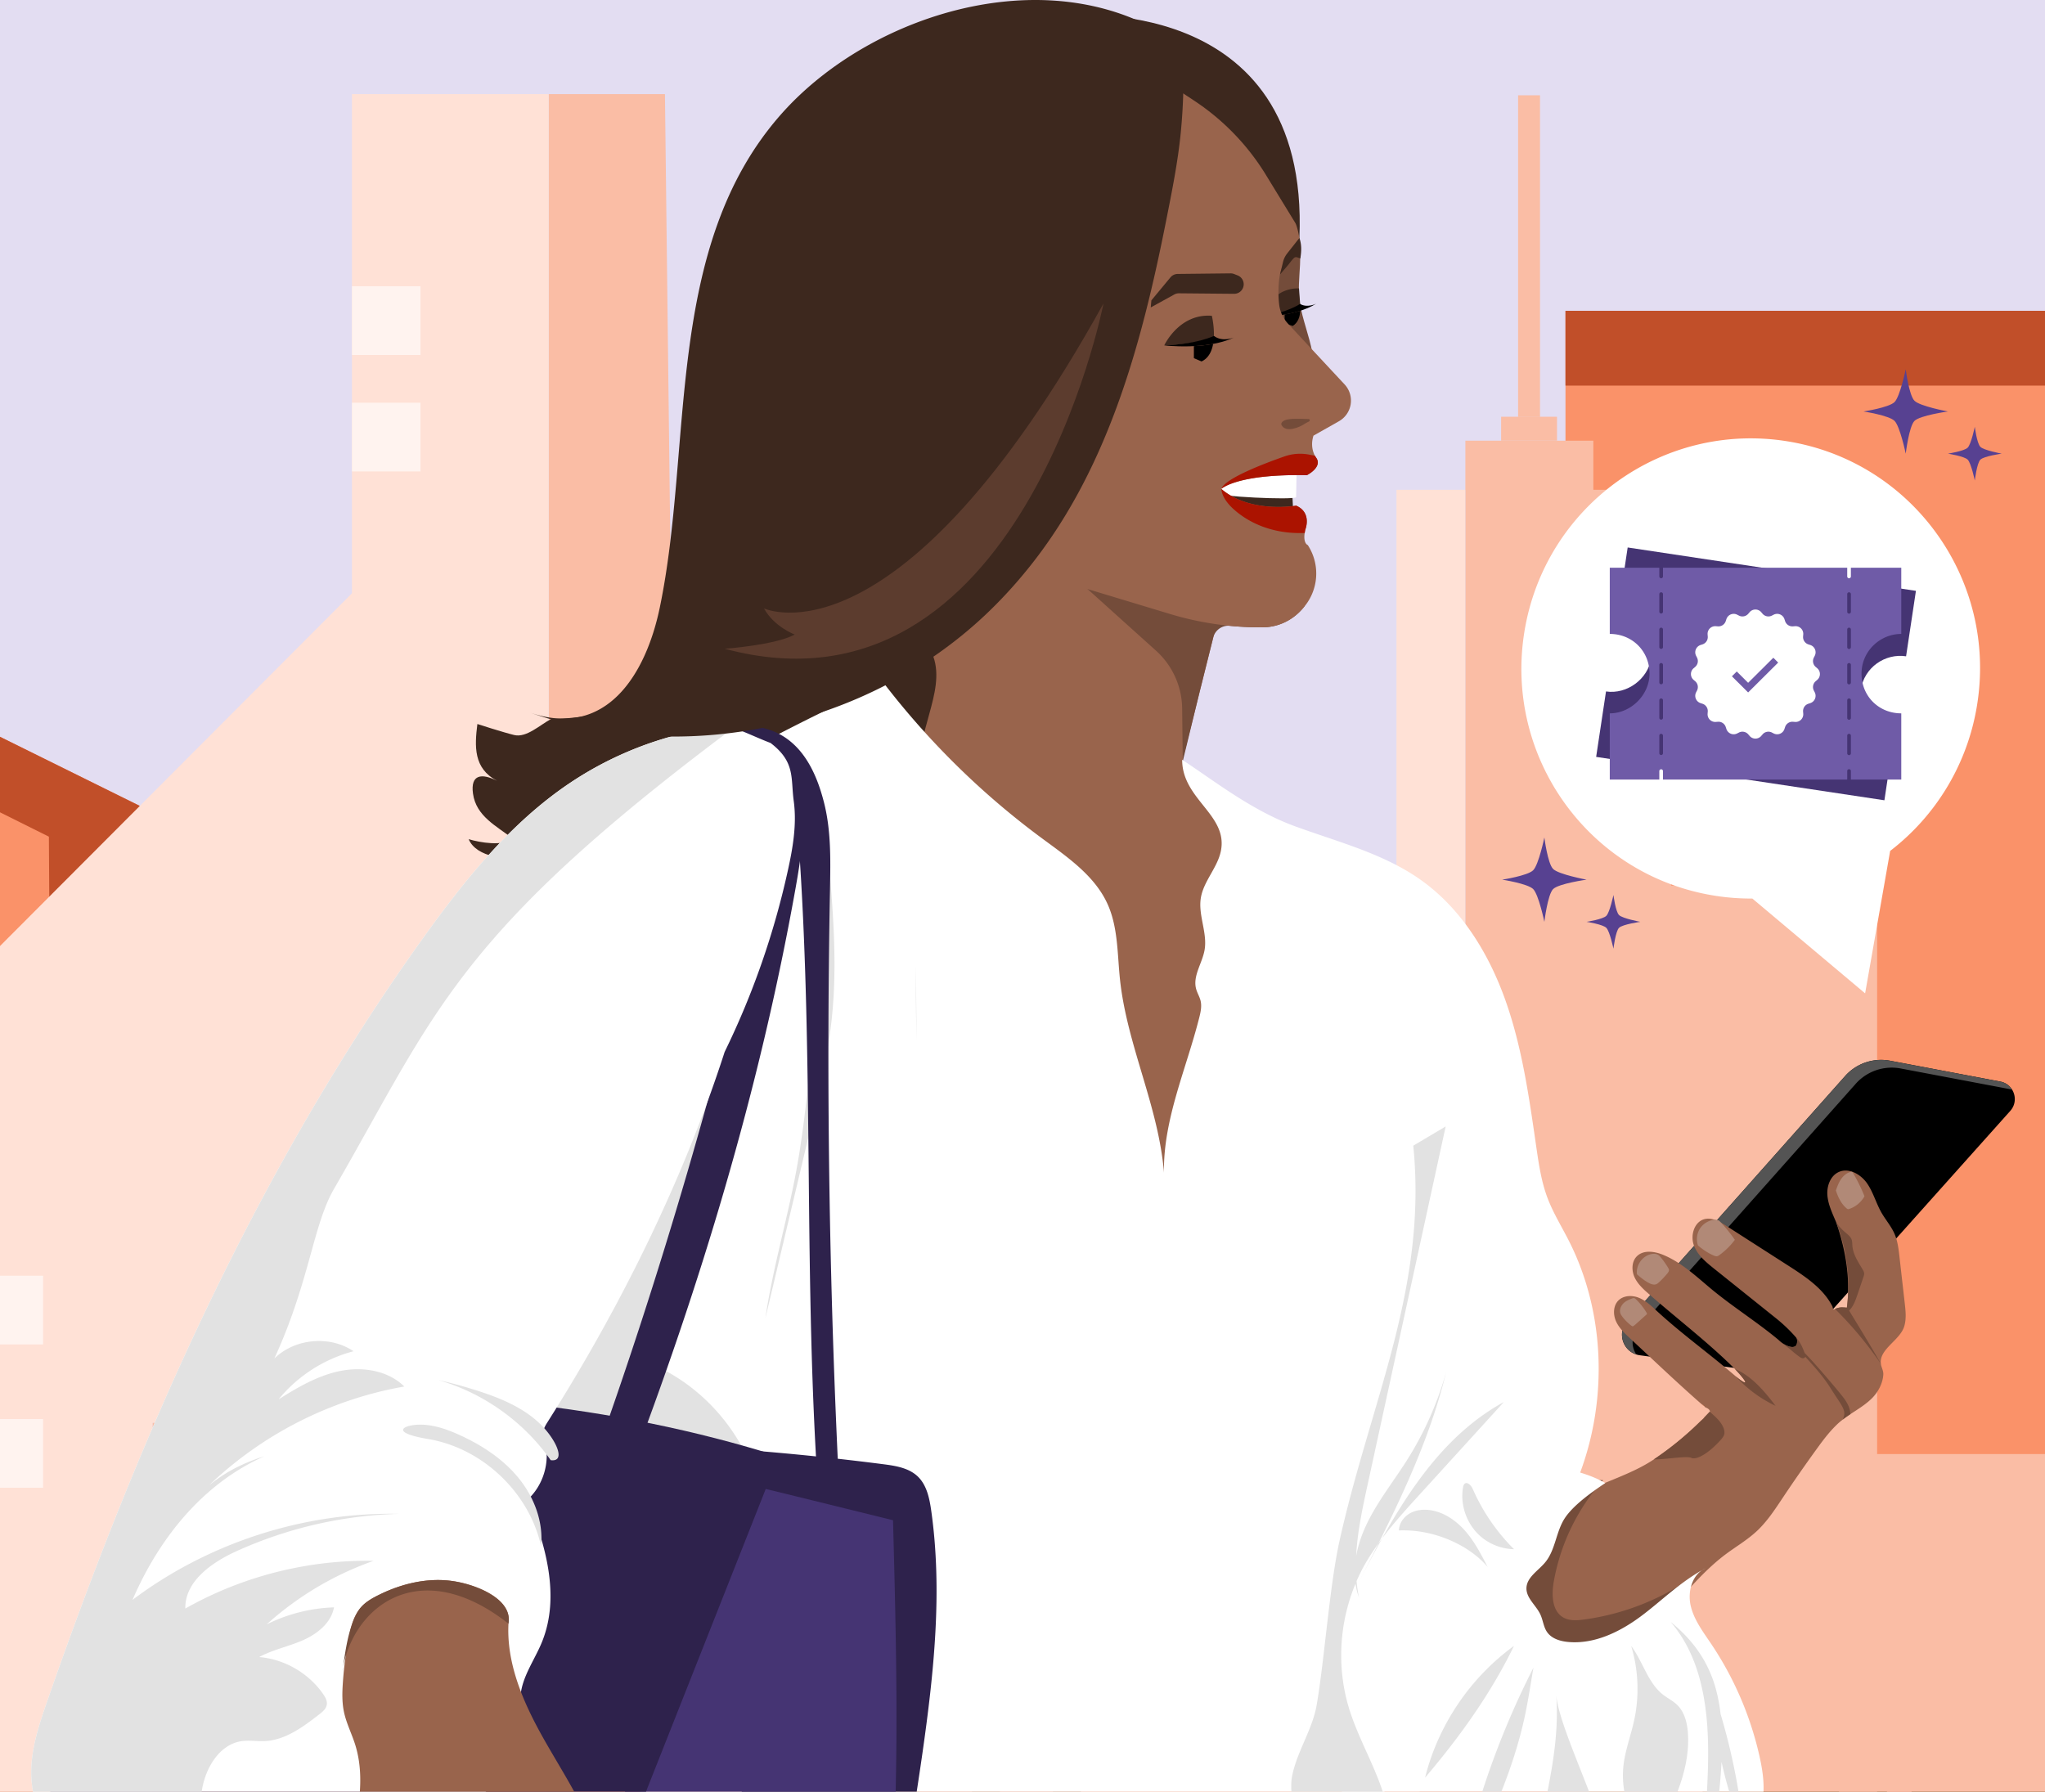 <?xml version="1.0" encoding="UTF-8"?>
<svg xmlns="http://www.w3.org/2000/svg" fill="none" viewBox="199 0 299 262" width="300" height="262.876"><rect x="199" y="0" width="299" height="262" fill="#808080" stroke="none"/><g clip-path="url(#clip0_2539_6151)"><path fill="#E3DDF2" d="M0 0h700v300H0z"/><path fill="#FA9269" d="M427.89 45.446h99.593v252.936H357.108V147.946h70.782v-102.5z"/><path fill="#C14F29" d="M270.2 211.018h86.837v87.364H270.2v-87.364z"/><path fill="#FA9269" d="M219.426 249.197h59.489v61.391h-131.96V81.999l72.471 35.842v131.356zM546.942 59.09h174.62v255.377h-174.62V59.091z"/><path fill="#C14F29" d="M427.89 45.446h99.593v10.938H427.89V45.446zM367.704 163.57v-4.283h38.869v-10.286h21.318V299.05h-21.318v-9.585h-38.869v-4.299h38.869v-13.693h-38.869v-4.283h38.869v-13.693h-38.869v-4.299h38.869v-13.693h-38.869v-4.283h38.869v-13.693h-38.869v-4.299h38.869v-13.693h-38.869v-4.283h38.869v-13.693h-38.869v-4.299h38.869V163.57h-38.869z"/><path fill="#FA9269" d="M447.94 79.758h26.952v26.685H447.94V79.758zM478.487 79.758h26.951v26.685h-26.951V79.758zM427.872 79.758h16.475v26.685h-16.475V79.758z"/><path fill="#674D1B" d="M509.03 79.757h18.453v26.686H509.03V79.757z"/><path fill="#FA9269" d="M447.939 120.023h26.952v26.685h-26.952v-26.685zM478.486 120.023h26.952v26.685h-26.952v-26.685zM427.872 120.023h16.474v26.685h-16.474v-26.685z"/><path fill="#674D1B" d="M509.03 120.024h18.453v26.685H509.03v-26.685z"/><path fill="#FA9269" d="M447.94 160.274h26.952v26.686H447.94v-26.686zM478.486 160.274h26.952v26.686h-26.952v-26.686z"/><path fill="#674D1B" d="M427.872 160.274h16.475v26.686h-16.475v-26.686zM509.03 160.274h18.453v26.686H509.03v-26.686z"/><path fill="#FA9269" d="M447.94 200.525h26.952v26.685H447.94v-26.685zM478.487 200.525h26.951v26.685h-26.951v-26.685z"/><path fill="#674D1B" d="M427.872 200.525h16.475v26.685h-16.475v-26.685zM509.03 200.525h18.453v26.685H509.03v-26.685zM447.94 240.776h26.952v26.685H447.94v-26.685zM478.487 240.776h26.951v26.685h-26.951v-26.685zM427.872 240.776h16.475v26.685h-16.475v-26.685zM509.03 240.776h18.453v26.685H509.03v-26.685z"/><path fill="#C14F29" d="M550.304 59.09l170.447 46.684V59.091H550.304z"/><path fill="#674D1B" d="M352.954 227.21h4.083v71.188h-4.083V227.21zM329.261 227.21h4.083v71.188h-4.083V227.21zM341.115 227.21h4.083v71.188h-4.083V227.21zM317.422 227.21h4.083v71.188h-4.083V227.21z"/><path fill="#C14F29" d="M146.954 81.999l72.47 35.842v131.356h-12.51l-.766-126.851-59.194-29.5V82z"/><path fill="#FABDA5" d="M725.3 320.464V165.67H578.009l.115-.057-6.67-10.886h-13.138v-3.609h-5.515v-21.685h-3.378v21.685h-5.515v3.609h-13.137l-6.699 10.886.057.057h-11.694v128.981h-38.98v-165.16H443.34V71.627h-11.377v-7.19h-18.71v112.87h-22.58v60.375h-91.77l-2.681-223.918h-17.003v194.294l-57.921-.029v57.315H112.364v55.12H725.3z"/><path fill="#FFE1D6" d="M390.616 129.489v107.759h22.608V71.625h-10.048v57.864h-12.56zM177.67 159.721v105.65h43.629v-57.315h57.921V13.762h-28.758v72.994L177.67 159.72z"/><path fill="#FABDA5" d="M367.728 172.644l-40.033-23.731v90.698h40.033v-66.967zM418.479 60.944h8.172v3.494h-8.172v-3.494z"/><path fill="#FABDA5" d="M420.962 13.936h3.205v47.036h-3.205V13.936z"/><path fill="#FFF3EF" d="M177.699 207.507h27.603v10.049h-27.603v-10.049zM177.699 186.546h27.603v10.049h-27.603v-10.049zM390.617 196.045h17.238v10.049h-17.238v-10.049zM250.461 41.858h10.019v10.048h-10.019V41.858zM250.461 58.893h10.019V68.94h-10.019V58.893z"/><path fill="#FFE1D6" d="M310.337 148.913h17.358v90.698h-17.358v-90.698z"/><path fill="#FABDA5" d="M580.818 65.445v233.113H467.871v-85.932h35.622V65.446h11.694l-.058-.058 6.699-10.886h13.138v-3.61h5.515V29.209h3.378v21.685h5.515v3.609h13.137l6.67 10.886-.115.057h11.752z"/><path fill="#FFE1D6" d="M521.827 54.502h13.138v158.125h-31.473V65.445h11.694l-.058-.057 6.699-10.886z"/><path fill="#FFF3EF" d="M524.827 85.2h3.861v7.722h-3.861V85.2zM524.827 100.644h3.861v7.723h-3.861v-7.723zM524.827 116.091h3.861v7.722h-3.861v-7.722zM517.104 85.2h3.862v7.722h-3.862V85.2zM509.381 85.2h3.861v7.722h-3.861V85.2zM509.381 100.644h3.861v7.723h-3.861v-7.723zM517.104 116.091h3.862v7.722h-3.862v-7.722z"/><path fill="#C14F29" d="M146.955 315.445H59.669V85.872l50.683 39.209v59.776h11.854v-24.37h24.749v154.958zM-.824 54.496h50.472V67.19H-.824V54.496z"/><path fill="#FA9269" d="M-27.4 67.22H83.556v245.747H-27.4V67.221z"/><path fill="#FABDA5" d="M80.333 91.933V67.256H56.69"/><path fill="#FFF3EF" d="M45.74 132.288h-9.637v-8.286h9.637v8.286zM59.372 144.014h-9.636v-8.286h9.636v8.286z"/><path fill="#FFE1D6" d="M17.614 49.137h13.587c1.18 0 2.148.836 2.148 1.849v3.635H15.53v-3.635c.005-1.013.906-1.849 2.085-1.849z"/><path fill="#FFE1D6" d="M21.969-.038h5.06v54.659h-5.06V-.038z"/><path fill="#FFF3EF" d="M18.142 254.881h17.472v6.618H18.142v-6.618zM18.142 270.981h17.472v6.618H18.142v-6.618z"/><path fill="#99644C" d="M371.929 111.199c.717-7.346 1.342-14.468 2.103-21.912l-38.205.628c-1.359 4.514-3.779 9.05-7.966 11.215.005.123.013.247.022.38.142 2.067.602 4.005 1.288 5.851 1.717 4.629 4.859 8.682 7.948 12.723 1.434 1.881 2.855 3.757 4.12 5.686a52.575 52.575 0 0 1 3.142 5.515c5.656 11.386 7.767 24.517 13.396 36.027 1.553 3.173 3.678 6.47 7.063 7.492 4.434 1.341 9.099-1.911 11.449-5.908 2.398-4.062 3.204-8.846 3.881-13.515 1.111-7.66 1.987-15.445 1.044-23.123-.947-7.682-3.735-15.669-9.285-21.059z"/><path fill="#99644C" d="M340.165 61.916l-1.178 43.695 8.902 25.102 8.14-4.037 4.12-2.044a23.14 23.14 0 0 0 12.166-15.113l4.08-16.305 2.241-8.954-38.471-22.344z"/><path fill="#3D281E" d="M388.075 74.783l-.148-2.996c-3.414-.735-6.967.244-10.319.188-.455 3.87 7.149 4.726 9.566 4.486.188-.527.656-1.7.901-1.678z"/><path fill="#fff" d="M388.504 72.711c0-.892.094-4.14.094-4.14-1.459.095-3.102-.113-4.503.324-1.439.449-2.698.282-4.412.994-.522.216-4.11 1.5-3.34 2.187.601.54 11.578 1.071 12.161.635z"/><path fill="#3D281E" d="M354.489 2.311s36.02-4.034 34.501 32.48l-30.334-3.456-4.167-29.024z"/><path fill="#744C3A" d="M388.982 34.79s.187 1.996.093 3.955c-.088 1.82-.316 3.758-.023 5.57.395 2.453 1.366 4.752 1.829 7.266.436 2.371-.516 4.013-3.035 4.528-6.486 1.325-10.876-5.327-11.174-11.004-.122-2.319.405-4.523.879-6.782.336-1.6.58-3.233 1.741-4.468 1.149-1.222 2.914-2.064 4.535-2.475 1.555-.395 3.358 1.792 5.155 3.41z"/><path fill="#3D281E" d="M389.111 44.69l-.187-2.524c-4.156-.065-5.496 4.157-5.496 4.157 3.892-.638 5.542-1.672 5.683-1.633z"/><path fill="#000" d="M391.437 44.407s-1.287.665-2.359.036c0 0-1.758 1.24-5.65 1.878 0-.001 4.963-.008 8.009-1.914z"/><path fill="#000" d="M386.829 45.987v1.327l1.188.346c.767-.482 1.047-1.331 1.096-2.22-.77.245-1.553.42-2.284.547z"/><path fill="#744C3A" d="M377.531 88.636l.59-2.358-25.075-4.61 14.97 13.475a11.57 11.57 0 0 1 3.83 8.601l.083 7.596 2.522-10.404 1.923-7.684c.275-1.1 1.308-1.85 2.436-1.739 1.619.16 3.246.232 4.876.216 2.153-.022 4.186-.996 5.638-2.586l.081-.088c.121-.133.226-.282.34-.422h-12.214v.003z"/><path fill="#99644C" d="M343.709 63.977l9.529 18.658a6.422 6.422 0 0 0 3.86 3.225l12.988 3.927a45.453 45.453 0 0 0 13.6 1.941 7.602 7.602 0 0 0 5.541-2.478l.233-.255a7.614 7.614 0 0 0 .749-9.293s-.811-.24-.366-2.243c0 0 1.022-2.493-1.337-3.517 0 0-6.675 1.202-10.946-2.447 0 0 2.314-2.225 12.504-2.003 0 0 2.324-1.157 1.384-2.537 0 0-1.028-1.29-.406-3.249l3.721-2.106a3.471 3.471 0 0 0 .842-5.375l-8.276-8.886a4.978 4.978 0 0 1-1.302-2.808c-.234-1.992-.038-4.212.322-5.164.327-.866.961-1.544 1.544-2.053.557-.486 1.043-1.507 1.089-2.522 0 0-.282-1.68-.603-2.204l-4.29-7.014a34.694 34.694 0 0 0-10.493-10.858l-6.359-4.197-23.528 53.458z"/><path fill="#744C3A" d="M387.644 61.28c-.332.04-.72.096-1.004.288-.192.131-.391.352-.259.596.635 1.174 2.644.322 3.4-.204.198-.138.404-.218.615-.329.143-.075.145-.35-.05-.353-.057-.001-1.998-.084-2.702.002z"/><path fill="#3D281E" d="M367.251 44.957l3.443-1.894c.209-.116.445-.175.685-.173l8.053.074a1.393 1.393 0 0 0 .53-2.688l-.508-.202a1.382 1.382 0 0 0-.534-.1l-7.732.085c-.41.004-.796.188-1.058.504l-2.786 3.36-.093 1.034zM376.477 49.366c.086-1.637-.29-3.188-.29-3.188-4.797-.376-6.961 4.328-6.961 4.328 4.892-.188 7.082-1.21 7.251-1.14z"/><path fill="#000" d="M379.386 49.37s-1.671.69-2.896-.252c0 0-2.372 1.193-7.264 1.382 0 0 6.114.753 10.16-1.13z"/><path fill="#000" d="M373.558 50.608v1.763l1.122.483c1.018-.475 1.494-1.478 1.691-2.566a21.48 21.48 0 0 1-2.813.32z"/><path fill="#3D281E" d="M386.594 38.303l-.442 1.83 1.077-1.254c.272-.317.521-.679.808-.994.146-.16.257-.298.489-.28.207.014.395.136.591.197.18-1.048.209-2.02-.129-3.008l-1.799 2.281a3.229 3.229 0 0 0-.595 1.228z"/><path fill="#AB1300" d="M380.195 75.142c2.516 1.9 5.643 2.807 8.794 2.807h.778c.021-.156.042-.31.082-.494 0 0 1.023-2.492-1.336-3.516 0 0-6.676 1.202-10.947-2.447.136 1.37 1.267 2.621 2.629 3.65zM386.818 66.737c-2.998 1.049-8.733 3.235-9.231 4.741.18-.16 2.692-2.2 12.486-1.988 0 0 2.324-1.157 1.385-2.536 0 0-.086-.116-.191-.311l-.862-.166a6.914 6.914 0 0 0-3.587.26z"/><path fill="#3D281E" d="M279.599 105.126c-1.655.872-3.624 2.796-5.426 2.355-1.697-.415-5.375-1.609-5.375-1.609-.41 3.239-.589 6.495 2.873 8.298-2.271-1.141-3.9-.917-3.516 1.874.459 3.347 3.475 4.749 5.89 6.645-1.615 1.071-4.816.534-6.524.024 1.184 2.744 5.643 2.981 8.092 2.813 3.055-.21 4.926-1.722 7.506-2.806.508 4.603 5.449 4.813 9.023 4.99.145 4.662 1.936 10.595 7.599 10.45-.503 1.675-1.037 4.128-.148 5.834 1.696 3.252 3.817 1.948 6.064.321-.05 3.005 1.843 6.266 4.801 4.241 1.831-1.253 2.471-3.694 3.617-5.453 1.241-1.901 3.487-2.519 5.282-4.503 2.713-2.997 5.15-6.683 6.994-10.273 2.18-4.243 3.318-8.749 3.324-13.506 1.085 2.977 1.859 8.195 1.169 11.818 3.845-2.79 4.018-9.344 2.986-13.564-1.338-5.472 3.519-11.795 1.632-17.065-1.684-4.706.327-11.448-.007-16.364-2.048 1.183-15.536 6.861-17.514 8.252-6.403 4.502-12.887 8.503-19.848 12.1-5.401 2.791-11.333 5.072-18.494 5.128z"/><path fill="#000" d="M436.919 193.183l31.85-35.828a7.048 7.048 0 0 1 6.589-2.244l16.109 3.049c1.987.376 2.801 2.779 1.456 4.288l-31.133 34.82a9.033 9.033 0 0 1-7.939 2.934l-15.069-2.018c-2.403-.323-3.469-3.191-1.863-5.001z"/><path fill="#545454" d="M438.469 194.317l31.85-35.828a7.05 7.05 0 0 1 6.589-2.244l16.109 3.049c.058.014.111.031.168.045a2.575 2.575 0 0 0-1.717-1.178l-16.108-3.049a7.067 7.067 0 0 0-6.59 2.244l-31.85 35.828c-1.487 1.673-.686 4.244 1.337 4.877-.753-1.075-.788-2.615.212-3.744z"/><path fill="#99644C" d="M477.421 193.944c-.624 2.063-3.642 3.288-3.425 5.435 0 .013.004.022.004.035 0 .009 0 .013.005.022.066.522.376.983.354 1.531-.027.633-.217 1.293-.518 1.908a6.039 6.039 0 0 1-1.089 1.54c-.938.951-2.093 1.642-3.213 2.381-.27.177-.535.358-.796.548-.107.08-.208.155-.31.239-.084.067-.173.133-.257.2-.256.208-.5.429-.734.663-1.001.983-1.864 2.116-2.691 3.258a220.728 220.728 0 0 0-5.076 7.288c-1.155 1.731-2.297 3.492-3.819 4.908-1.394 1.301-3.058 2.266-4.581 3.408-3.124 2.345-5.611 5.416-8.297 8.249-2.691 2.836-5.718 5.523-9.418 6.775-3.699 1.252-8.213.77-10.899-2.067-2.842-3.005-2.917-7.85-1.262-11.643 1.651-3.793 4.138-7.519 7.714-9.608 3.77-2.199 8.103-3.204 11.696-5.607a45.486 45.486 0 0 0 5.262-4.106 44.219 44.219 0 0 0 1.62-1.532l.009-.009c.163-.163.323-.327.486-.491.266-.274.532-.553.797-.832.009-.009.027-.017.027-.031-.009-.314-.412-.513-.704-.624-.004 0-.004 0-.004-.004a.45.45 0 0 0-.151-.168l-.009-.005-.137-.093a.27.27 0 0 1-.044-.035c-3.474-3.023-7.032-6.421-10.635-9.776-.792-.734-1.602-1.5-2.044-2.483-.443-.986-.425-2.261.327-3.031.744-.757 1.983-.819 2.97-.429.987.385 1.783 1.128 2.562 1.85 3.691 3.416 7.798 6.341 11.613 9.629.004.005.013.009.013.009 1.774 1.469 1.996 1.186-.089-1.044-.004-.005-.004-.005-.009-.005-3.757-3.757-8.324-7.257-12.484-10.886-.836-.726-1.695-1.487-2.173-2.487-.478-1.005-.473-2.324.306-3.111.965-.974 2.597-.739 3.863-.213 2.505 1.04 4.558 2.899 6.625 4.651 3.239 2.749 6.868 4.997 10.103 7.674l.031.027c.08.075.164.15.248.221.031.031.067.057.098.084.123.106.252.204.385.292.004.004.013.009.022.018.115.075.234.146.354.208h.004c.128.071.257.128.394.172.119.045.243.08.372.102.279.053.61.027.787-.195a.746.746 0 0 0 .129-.314c.009-.048.013-.102.022-.155.004-.053.009-.101.009-.155a.91.91 0 0 0-.146-.531c-.005-.008-.014-.017-.018-.022a22.714 22.714 0 0 0-2.894-2.779c-3.027-2.425-6.054-4.855-9.086-7.28-1.203-.965-2.46-2.005-2.974-3.46-.513-1.452.085-3.412 1.58-3.789 1.102-.274 2.2.363 3.156.974 3.062 1.969 6.129 3.934 9.196 5.903 2.376 1.527 4.859 3.191 6.204 5.634.044.08.089.159.129.239.075.155.053.412.216.469.062.022.12-.053.177-.08a.744.744 0 0 1 .111-.053l.151-.053a2.41 2.41 0 0 1 .305-.084l.159-.026c.044-.005.084-.014.129-.014.292-.017.637.204.871.031.022-.017.014-.057.014-.088v-.013c.531-4.16-.208-8.378-1.571-12.343-.009-.031-.023-.062-.036-.093-.526-1.257-1.142-2.514-1.252-3.877-.115-1.358.447-2.889 1.699-3.429 1.465-.633 3.178.358 4.094 1.664.911 1.31 1.318 2.903 2.111 4.292.597 1.045 1.407 1.965 1.894 3.063.473 1.071.61 2.252.743 3.416.252 2.248.509 4.496.766 6.749.128 1.133.256 2.301-.071 3.394z"/><path fill="#FA9269" d="M448.301 205.779a5.261 5.261 0 0 1-.385-.448c.017.049.031.098.044.146.115.098.226.2.341.302z"/><path fill="#744C3A" d="M448.983 206.438l.001-.002c.801.722 1.642 1.408 2.023 2.399.101.279.163.584.101.876-.071.305-.274.567-.482.801a11.73 11.73 0 0 1-.836.863c-.714.715-2.393 2.086-3.404 1.85-.624-.416-3.797.212-5.576.181a46.89 46.89 0 0 0 6.882-5.638l.009-.009c.309-.225.487-.398.487-.491.265-.274.53-.552.795-.83zM468.173 203.919c-1.187-1.478-4.085-4.859-5.32-6.081-.288-.809-.668-1.624-1.235-2.239.195.204.164.553.115.841a.744.744 0 0 1-.128.314c-.177.221-.509.248-.788.195-.721-.128-1.323-.611-1.876-1.098-.031.053 1.129.863 1.098.921 1.071.783.951.819 2.026 1.606.142.102.288.208.461.235.177.031.371-.049.433-.213 1.372 1.536 2.567 2.793 3.753 4.691 1.421 2.262 2.146 2.97 1.899 3.983-.062.199-.12.368-.177.509.101-.084.203-.159.309-.239.262-.19.527-.372.797-.549a3.455 3.455 0 0 0-.093-.668c-.212-.849-.743-1.553-1.274-2.208zM469.353 191.63c.085-.066.155-.142.222-.221.495-.607.756-1.368 1.009-2.107.287-.854.579-1.704.867-2.558.066-.194.133-.398.102-.602-.022-.168-.106-.314-.19-.46-.655-1.115-1.43-2.235-1.527-3.527-.022-.296-.009-.602-.106-.881-.16-.455-.576-.761-.943-1.075a7.745 7.745 0 0 1-1.314-1.434 24.703 24.703 0 0 1 1.571 12.343l-.014.102a2.826 2.826 0 0 0-.871-.031c-.045 0-.085.008-.129.013a2.83 2.83 0 0 0-.615.164.657.657 0 0 0-.111.053 54.842 54.842 0 0 1 6.745 8.089c-1.863-3.266-3.341-5.62-4.696-7.868zM452.678 200.202c2.085 2.231 1.863 2.514.089 1.045a18.496 18.496 0 0 0 5.841 4.328c-1.703-2.253-3.624-4.448-5.93-5.373z"/><path fill="#B18977" d="M467.424 174.074c.204-.567.412-1.142.752-1.642.337-.5.828-.925 1.417-1.062.066-.013.137-.027.199 0 .062.026.101.093.137.15a24.584 24.584 0 0 1 1.677 3.408 3.988 3.988 0 0 1-2.244 1.859c-.057.017-.115.035-.172.026a.37.37 0 0 1-.177-.097c-.784-.642-1.266-1.633-1.589-2.642zM447.266 182.132a2.867 2.867 0 0 1 .27-2.456 2.878 2.878 0 0 1 2.098-1.305c.19-.022.389-.018.566.057.164.071.293.208.416.337.74.792 1.421 1.641 2.036 2.535a10.29 10.29 0 0 1-2.261 2.231.836.836 0 0 1-.337.168c-.15.027-.3-.027-.442-.084-.841-.345-1.611-.872-2.346-1.483zM438.345 186.345c-.186-1.318.787-2.699 2.097-2.96.328-.067.686-.067.974.102.181.106.318.27.451.433.372.461.713.943 1.018 1.447.062.107.128.217.137.337.014.186-.11.349-.225.495-.394.483-.824.939-1.284 1.355-.407.367-.951.725-3.168-1.209zM435.942 192.107c-.204-.469.004-1.044.336-1.433.337-.394.841-.602 1.323-.793.111-.044.231-.088.346-.057a.544.544 0 0 1 .225.15 9.358 9.358 0 0 1 1.58 1.996c.027.049.058.102.049.155-.009.053-.053.093-.093.128-.518.465-1.04.93-1.558 1.394-.128.115-.261.231-.42.297-.155.062-1.487-1.137-1.788-1.837z"/><path fill="#744C3A" d="M433.383 216.442a30.153 30.153 0 0 0-7.213 14.883c-.327 1.894-.261 4.257 1.412 5.204.898.509 2.004.43 3.027.292a36.128 36.128 0 0 0 16.21-6.452c-2.991 7.537-11.435 12.498-19.476 11.44-3.315-.434-6.723-1.991-8.28-4.952-1.12-2.129-1.124-4.722-.443-7.028.686-2.31 2-4.376 3.439-6.306 2.695-3.624 6.324-7.112 11.324-7.081z"/><path fill="#142328" d="M400.197 273.473a651.737 651.737 0 0 1 7.939 82.242c-14.356 4.851-29.694 5.785-44.825 6.594-24.999 1.337-50.804 2.337-74.285-6.341-.939-.345-1.93-.753-2.496-1.58-.478-.695-.571-1.576-.651-2.412a430.022 430.022 0 0 1-.416-75.029c.111-1.341.301-2.828 1.337-3.686.81-.673 1.934-.779 2.982-.85 36.63-2.598 73.405-3.014 110.415 1.062z"/><path fill="#fff" d="M328.323 100.031a116.223 116.223 0 0 0 22.972 22.517c3.704 2.739 7.754 5.465 9.648 9.665 1.54 3.421 1.416 7.315 1.814 11.046 1.027 9.608 5.656 18.582 6.426 28.217-.124-7.78 3.257-15.127 5.16-22.672.204-.81.39-1.655.195-2.465-.146-.597-.491-1.133-.651-1.726-.522-1.903.894-3.753 1.235-5.695.438-2.51-.947-5.063-.553-7.581.394-2.492 2.456-4.457 2.943-6.93 1.035-5.289-5.668-7.49-5.668-13.305 4.426 2.876 10.022 7.339 16.36 9.671 6.337 2.332 13.059 4.001 18.56 7.917 5.948 4.231 9.935 10.772 12.369 17.653 2.434 6.882 3.447 14.171 4.492 21.397.363 2.501.734 5.023 1.619 7.387.828 2.212 2.089 4.235 3.156 6.341 5.257 10.373 5.682 23.074 1.602 33.961-8.262 11.342-16.542 22.72-23.397 34.961-4.156 7.426-7.873 15.967-5.749 23.871-1.483 1.376-3.266 2.531-5.266 2.823-2.001.292-4.236-.438-5.222-2.155-1.226 1.691-3.209 2.717-5.249 3.173-2.04.456-4.155.398-6.24.283a125.62 125.62 0 0 1-7.749-.659c-3.907-.456-8.098-1.252-10.373-3.841-11.055 4.522-23.57 3.876-35.138 1.491-7.368 1.221-14.927 2.447-22.26 1.022-2.115-.411-4.253-1.075-5.895-2.465-1.916-1.619-2.951-4.04-3.66-6.443-3.133-10.617-1.066-22.074-2.85-32.996-1.579-9.679-6.115-18.583-10.541-27.951 9.311-19.397 16.162-39.86 22.995-60.261 2.279-6.816 4.571-13.666 5.669-20.769.717-4.642.916-9.44-.186-14.007-.142-.593-.301-1.243-.018-1.783.23-.443.699-.695 1.142-.925 6.204-3.204 12.418-6.404 18.308-8.767z"/><path fill="#fff" d="M448.35 229.33c-1.934.867-2.628 3.385-2.159 5.452.469 2.067 1.796 3.81 2.978 5.567a48.603 48.603 0 0 1 7.081 16.436c.518 2.31.867 4.727.349 7.037-.672 2.996-2.721 5.474-4.766 7.766a169.808 169.808 0 0 1-8.129 8.497c-3.098 3.018-6.417 5.979-10.453 7.537-2.802 1.079-5.829 1.433-8.825 1.571a64.175 64.175 0 0 1-19.361-2.094c-.602-.159-1.226-.34-1.695-.747-.602-.523-.858-1.328-1.044-2.098-1.009-4.262-.518-8.811-1.872-12.98-1.615-4.961-5.656-8.807-7.515-13.683-1.739-4.572-1.416-9.652-.747-14.503.442-3.199 1.026-6.408 2.248-9.399 2.19-5.368 6.266-9.714 10.253-13.923 2.054-2.168 4.174-4.385 6.878-5.66 3.394-1.597 7.39-1.522 11.014-.557 3.625.969 7.851 1.407 11.126 3.319-2.266 1.5-4.797 3.381-5.957 5.191-1.261 1.973-1.332 4.589-2.823 6.394-1.018 1.24-2.722 2.191-2.748 3.793-.022 1.469 1.416 2.5 2.035 3.837.39.836.456 1.819.983 2.576.673.969 1.925 1.34 3.098 1.447 3.792.34 7.479-1.439 10.541-3.7 3.063-2.261 5.735-5.041 9.51-7.076z"/><path fill="#E2E2E2" d="M407.362 259.945c5.067-5.957 9.638-12.329 12.993-19.259-6.4 4.642-11.086 11.59-12.993 19.259zM412.11 275.991c4.027-8.209 8.094-16.529 9.93-25.486.518-2.522.899-5.195 1.177-6.66a122.846 122.846 0 0 0-11.107 32.146zM444.185 249.275c-.597-.571-1.354-.938-2.005-1.442-2.265-1.757-2.96-4.855-4.686-7.147 1.027 3.354 1.226 7.142.469 10.731-.505 2.394-1.434 4.713-1.633 7.152-.235 2.863.553 5.722 1.606 8.395.208.522.447 1.075.916 1.381.655.429 1.567.234 2.178-.248.615-.483.995-1.195 1.345-1.894 1.992-3.943 3.682-8.227 3.421-12.635-.084-1.558-.478-3.208-1.611-4.293z"/><path fill="#E2E2E2" d="M453.951 267.717a91.941 91.941 0 0 0-3.385-17.073 24.096 24.096 0 0 0-.659-3.55c-.947-3.531-2.89-6.899-6.652-9.926 4.757 5.488 5.62 13.308 5.483 20.57a101.757 101.757 0 0 1-1.354 14.754c1.496-1.248 1.969-3.319 2.284-5.244a86.535 86.535 0 0 0 1.017-9.258c.005-.12.009-.235.018-.354.77 3.43 1.77 6.842 3.248 10.081zM416.514 229.149c-.939-1.823-1.89-3.664-3.227-5.213-1.341-1.549-3.128-2.806-5.155-3.102-1.023-.151-2.107-.044-3.001.469-.898.509-1.571 1.46-1.593 2.491 5.147-.216 10.342 2.195 12.976 5.355zM416.022 225.095a7.789 7.789 0 0 0 4.341 1.443 28.735 28.735 0 0 1-6.027-8.798c-.226-.513-.806-1.133-1.213-.752-.128.119-.173.305-.204.478-.517 2.85.744 5.948 3.103 7.629zM430.206 259.096c-1.744-4.421-3.492-8.838-3.682-11.307.77 9.554-2.881 18.879-3.815 28.415-.101 1.031-.155 2.133.35 3.036.447.797 1.261 1.306 2.067 1.735a22.778 22.778 0 0 0 5.545 2.076c.911.212 1.885.362 2.77.053 2.27-.793 2.558-3.873 2.217-6.258-.876-6.138-3.173-11.975-5.452-17.75zM418.869 205.028c-7.952 4.333-13.298 11.909-17.79 19.932 1.659-2.203 3.527-4.266 5.386-6.306 4.137-4.54 8.271-9.085 12.404-13.626zM400.55 225.691a727.475 727.475 0 0 1-3.133 6.169c1.181-2.293 2.389-4.616 3.668-6.9a84.74 84.74 0 0 0-.535.731z"/><path fill="#E2E2E2" d="M397.415 231.859a26.785 26.785 0 0 1-.071-.655c.239-.544.487-1.084.761-1.611.712-1.367 1.544-2.655 2.443-3.903 4.036-8.072 7.766-16.312 9.899-25.057a48.645 48.645 0 0 1-5.691 12.825c-1.973 3.129-4.31 6.041-5.912 9.373-.713 1.478-1.27 3.08-1.558 4.7.168-3.456.912-6.93 1.651-10.329 3.81-17.494 7.625-34.988 11.435-52.481l-4.735 2.81c2.062 20.817-6.16 37.174-10.741 57.584-1.504 6.704-2.226 17.462-3.389 24.233-.62 3.612-3.01 6.997-3.629 10.608-.261 1.518.141 4.634.495 6.134 1.045 4.456 7.625 4.638 12.746 7.129 1.77-3.708 1.159-8.134-.217-12.006-1.377-3.872-3.461-7.475-4.66-11.404-1.815-5.939-1.447-12.502.947-18.224.097.672.261 1.336.5 1.982a17.428 17.428 0 0 1-.274-1.708c-.023.044-.045.089-.071.133.022-.044.044-.089.071-.133zM333.003 152.175a602.808 602.808 0 0 0-.124-10.957c.009 3.651.053 7.306.124 10.957zM320.604 149.042c.877-8.165.16-16.405-.562-24.584l-.15 8.984c-.828 7.625-1.651 15.25-2.478 22.875-.536 4.961-1.076 9.927-1.979 14.83-1.332 7.24-3.46 14.325-4.527 21.609l6.665-28.066c1.23-5.173 2.46-10.364 3.031-15.648zM296.808 200.726c-.779-.438-1.629-.89-2.014-1.691-.371-.77-.23-1.681-.075-2.522a346.81 346.81 0 0 1 13.095-49.862c-7.09 15.104-13.135 29.43-20.574 43.042-3.062 5.603-6.377 11.13-8.355 17.198-.16.491-.31 1.026-.146 1.513.239.708 1.026 1.049 1.743 1.27 6.731 2.08 14.166.938 20.844 3.191 3.054 1.031 5.833 2.739 8.532 4.501-1.942-6.962-6.744-13.087-13.05-16.64z"/><path fill="#2E224C" d="M309.518 106.263c6.549.88 8.868 6.859 9.939 11.006 1.071 4.146.978 8.488.894 12.767a1278.835 1278.835 0 0 0 1.474 90.164l-3.045.08c-2.399-32.443-.686-65.085-3.04-97.533-.376-5.257-3.572-11.572-6.222-16.484z"/><path fill="#2E224C" d="M298.512 107.887c2.748-3.196 7.979-3.408 11.537-1.147 3.553 2.262 5.545 6.435 6.111 10.608.567 4.173-.106 8.408-.845 12.56-5.249 29.415-13.922 58.154-24.61 86.061l-5.257-1.341c10.284-28.504 18.684-57.672 25.543-87.185 1.08-4.638 2.107-9.59.492-14.073-1.616-4.488-6.966-7.953-12.971-5.483zM201.5 297c35.28 16.847 73.681 31.752 112.775 31.137 1.567-.027 3.191-.084 4.603-.77 1.412-.682 2.562-2.16 2.372-3.713a551.938 551.938 0 0 0-104.286-27.327c-4.815-.77-10.375-2.257-15.464.673z"/><path fill="#2E224C" d="M308.132 212.043a404.889 404.889 0 0 1 19.999 2.067c1.805.23 3.735.536 5.053 1.792 1.319 1.262 1.713 3.191 1.97 4.997 1.664 11.754.394 23.716-1.284 35.465a510.636 510.636 0 0 1-13.187 63.275c-.452 1.642-1.125 3.514-2.74 4.049-.73.244-1.527.151-2.292.058l-11.281-1.381c-.677-.084-1.407-.19-1.903-.659-.588-.558-.668-1.456-.708-2.266a193.33 193.33 0 0 1 2.673-42.25c3.784-21.631 11.267-43.63 3.7-65.147z"/><path fill="#453473" d="M310.143 217.531c-13.312 29.398-26.641 58.841-37.55 89.213-.651 1.814-1.288 3.854-.504 5.611.624 1.394 2 2.275 3.323 3.036a89.363 89.363 0 0 0 36.696 11.546c3.319.288 7.156.19 9.32-2.35 1.279-1.5 1.668-3.54 2.018-5.483 1.85-10.378 3.699-20.764 4.863-31.244 2.412-21.737 1.837-43.688 1.262-65.554-6.302-1.557-12.6-3.115-19.428-4.775z"/><path fill="#2E224C" d="M312.846 212.96c-13.25 33.492-26.5 66.984-39.745 100.48-.182.456-.394.947-.832 1.168-.434.217-.952.102-1.421-.018-22.543-5.837-44.626-13.825-67.687-17.099-.633-.089-1.328-.208-1.739-.7-.398-.469-.412-1.146-.398-1.761.575-31.204 14.542-60.544 30.367-87.442.726-1.231 1.536-2.536 2.85-3.107.752-.327 1.597-.372 2.416-.407 25.845-1.12 51.831 1.208 76.189 8.886z"/><path fill="#fff" d="M314.191 127.301a118.237 118.237 0 0 1-9.24 26.521c-5.917 18.335-14.936 36.833-25.884 54.11-.288.456-.585.934-.629 1.474-.04.469.115.925.235 1.381.787 3.018-.239 6.439-2.558 8.528 2.62 6.461 4.863 14.077 2.12 20.808-1.054 2.584-2.824 4.948-3.12 7.718-.368 3.447 1.549 7.271-.292 10.205-.713 1.137-1.877 1.899-2.988 2.655a79.004 79.004 0 0 0-18.617 17.693c-2.855 3.775-6.409 8.307-11.099 7.674-1.284-.173-2.479-.744-3.651-1.306l-10.073-4.845c-.987-.474-2.093-.965-3.151-.664-1.721.491-2.305 2.726-3.854 3.62a2.923 2.923 0 0 1-1.12.38c-1.982.239-4.089-1.544-5.492-3.239a122.604 122.604 0 0 1-5.846-7.638c-2.474-3.514-4.832-7.333-5.284-11.613-.434-4.062.894-8.085 2.235-11.944 13.679-39.351 30.761-77.87 55.035-111.729 6.094-8.493 12.772-16.812 21.459-22.627a51.181 51.181 0 0 1 16.723-7.267h.014a48.273 48.273 0 0 1 3.168-.642c1.518-.256 3.12-.433 4.567.107 1.443.535 3.289 1.411 4.811 1.982 3.664 2.793 2.93 5.125 3.394 8.506.46 3.385-.128 6.819-.863 10.152z"/><path fill="#E2E2E2" d="M233.52 226.857a61.297 61.297 0 0 1 23.858-5.484c-13.914-.296-27.885 4.209-39.006 12.577 2.757-6.381 6.784-12.307 12.205-16.666a32.415 32.415 0 0 1 7.09-4.345c-3.642 1.172-5.988 2.553-8.085 4.248 7.806-7.488 17.874-12.582 28.531-14.436-2.373-2.345-6.068-2.929-9.338-2.279-3.271.655-6.218 2.376-9.041 4.156a21.106 21.106 0 0 1 10.961-7.037c-3.478-2.35-8.589-1.881-11.585 1.067 5.173-11.281 5.629-19.45 8.722-24.801 14.941-25.849 17.746-37.058 58.637-67.594-2.217-.124-4.483.235-6.89.801l-.478.133a51.196 51.196 0 0 0-16.724 7.267c-8.687 5.815-15.365 14.134-21.459 22.627-24.273 33.859-41.355 72.378-55.035 111.729-1.34 3.859-2.668 7.882-2.234 11.944.451 4.28 2.81 8.099 5.284 11.613a121.925 121.925 0 0 0 5.846 7.638c1.402 1.695 3.509 3.478 5.492 3.239 1.327-.942 2.429-2.265 3.398-3.593 1.832-2.505 3.448-5.244 4.089-8.28.678-3.182.239-6.51.784-9.718.548-3.204 2.562-6.585 5.779-7.055 1.116-.163 2.248.045 3.377-.008 3.018-.138 5.616-2.071 8.001-3.926.478-.371.996-.805 1.084-1.407.084-.544-.208-1.067-.522-1.522-2.115-3.072-5.647-5.125-9.368-5.435 2.018-1.089 4.314-1.54 6.412-2.465 2.098-.925 4.125-2.544 4.527-4.801-3.407.11-6.793.964-9.846 2.491a46.26 46.26 0 0 1 15.635-9.293c-9.577-.182-19.189 2.257-27.522 6.974-.089-3.956 3.823-6.718 7.421-8.359z"/><path fill="#E2E2E2" d="M266.202 209.845c-1.775-.81-3.66-1.482-5.611-1.518-2.465-.044-4.886 1.116 1.009 2.102 7.934 1.333 14.754 7.798 16.511 15.653.354-3.567-1.027-7.173-3.293-9.953-2.265-2.783-5.35-4.797-8.616-6.284zM277.868 208.119c-2.425-2.292-5.594-3.625-8.767-4.66a66.18 66.18 0 0 0-6.063-1.668c6.612 1.885 12.533 6.098 16.476 11.727 2.345.327.779-3.107-1.646-5.399z"/><path fill="#99644C" d="M293.061 298.987c-.429 1.04-1.677 1.567-2.797 1.456a4.386 4.386 0 0 1-1.567-.478 8.417 8.417 0 0 1-1.447-.947 15.656 15.656 0 0 1-5.434-8.373l.172 1.337 2.337 18.038c.336 2.593.363 5.841-1.934 7.089-.354.191-.752.319-1.151.27-.411-.048-.774-.283-1.093-.553a1.667 1.667 0 0 1-.137-.115 9.095 9.095 0 0 1-.743-.739s-.005 0-.005-.004c-2.261-2.514-3.093-6.094-3.801-9.453-.938-4.452-1.872-8.904-2.81-13.361v-.008c-.217-1.036-.438-2.067-.655-3.103a570.123 570.123 0 0 0 2.876 15.556.295.295 0 0 1 .018.071c.394 1.942.797 3.881 1.208 5.819.111.509.217 1.022.305 1.544.005.005.005.009.005.018.296 1.704.398 3.439-.301 4.983-.31.691-.85 1.279-1.496 1.7 0 .004 0 .008-.009.008-1.088.713-2.469.93-3.491.293 0 0-.005 0-.009-.005a2.697 2.697 0 0 1-.416-.336c-1.04-1.036-1.036-2.735-1.85-3.957l-.004-.004c0-.004-.005-.004-.005-.009-.341-.509-.81-.907-1.27-1.31-.257-.225-.509-.456-.761-.686a49.674 49.674 0 0 1-5.28-5.678c.323.642.536 1.324.576 2.045.004.035.004.075.004.111v.008c.004.231-.022.47-.075.695a3.662 3.662 0 0 1-.779 1.58c-.699.832-1.735 1.31-2.744.912-.619-.248-1.075-.753-1.465-1.301-.11-.151-.212-.306-.314-.456-7.222-10.993-9.581-24.893-7.209-37.833 1.142-6.227 3.315-12.684 1.412-18.724-.509-1.607-1.297-3.129-1.638-4.784-.287-1.381-.252-2.806-.155-4.213a51.369 51.369 0 0 1 1.058-7.51c.252-1.129.598-2.248 1.292-3.169.775-1.022 1.917-1.704 3.072-2.266 3.35-1.633 7.156-2.5 10.833-1.916 3.35.531 7.426 2.293 7.944 4.957.048.261.066.526.044.801-.456 5.992 2.053 11.802 4.992 17.047 2.938 5.239 6.395 10.284 8.143 16.033 2.168 7.151 1.602 15.126 4.191 22.016.38 1.023.832 2.023 1.376 2.992.389.695.828 1.447 1.031 2.208.164.571.186 1.151-.044 1.704z"/><path fill="#744C3A" d="M254.24 285.054c1.004 3.301 1.615 5.912 1.734 8.572.137 3.173-.411 6.519.903 9.409 1.301 2.867 4.302 4.929 5.142 7.877.054-.226.08-.465.076-.695v-.009c-.487-2.509-2.425-4.726-3.514-7.147-2.558-5.7-.478-13.099-4.341-18.007zM261.444 286.022c2.058 9.515 3.129 17.804 6.351 25.385.584-1.863-.575-3.762-1.363-5.545-2.766-6.289-1.195-14.109-4.988-19.84zM272.861 289.821c.279-1.797-.486-3.718-1.92-4.828.602 2.416.871 4.912.787 7.399-.057 1.73-.278 3.501.173 5.173.358 1.332 1.12 2.523 1.509 3.846.531 1.797.341 3.717.42 5.589.155 3.501 1.271 6.873 2.373 10.197.681-2.651.048-5.439-.523-8.117-1.394-6.527-3.761-13.201-2.819-19.259zM288.524 296.966c.42.425.876.85 1.075 1.417.195.566.018 1.314-.544 1.526a.92.92 0 0 1-.359.058 8.437 8.437 0 0 1-1.447-.947 15.65 15.65 0 0 1-5.434-8.373l.172 1.336c-.513-2.217-.518-4.62-.487-6.917l.199-15.524c.673 1.483.89 3.257.722 4.996.493 10.031 1.518 13.839 1.518 13.839a17.18 17.18 0 0 0 4.585 8.589zM273.346 237.429c-13.006-10.231-22.822-2.509-24.283 6.904.253-1.128.616-6.235 2.417-8.922.712-1.066 1.916-1.703 3.071-2.265 3.35-1.633 7.156-2.501 10.834-1.917 3.35.532 8.587 2.655 7.961 6.2z"/><path fill="#B18977" d="M292.07 295.077a21.32 21.32 0 0 1-1.376-2.992c-.858.35-1.673.783-2.381 1.173a8.797 8.797 0 0 0 2.341 3.067c.682.575 1.607 1.044 2.448.96-.204-.761-.642-1.514-1.032-2.208z"/><path fill="#3D281E" d="M276.425 104.18c11.244 3.935 17.015-5.622 19.031-15.283 4.944-23.7.529-52.706 17.755-72.196 13.477-15.249 40.88-23.376 58.811-9.781.57.432.021 5.164.001 5.985a86.18 86.18 0 0 1-.391 6.584c-.427 4.259-1.277 8.48-2.109 12.675-3.639 18.353-8.677 37.215-20.928 51.854a66.894 66.894 0 0 1-5.388 5.763c-17.423 16.54-44.041 22.359-66.782 14.399z"/><path fill="#5C3C2E" d="M310.707 88.964s19.729 9.388 49.636-44.585c0 0-12.125 62.113-55.38 50.49 0 0 7.367-.53 10.233-2.075-.001 0-3.051-1.162-4.489-3.83z"/><path fill="#fff" d="M488.065 103.121c2.978-18.341-9.423-35.615-27.698-38.583-18.275-2.968-35.505 9.495-38.483 27.836-2.979 18.341 9.422 35.615 27.697 38.582a33.55 33.55 0 0 0 5.629.437l16.49 13.867 3.661-20.829a33.597 33.597 0 0 0 12.704-21.31z"/><path fill="#453473" d="M432.374 110.68l42.146 6.344 1.441-9.571c-3.257-.49-5.373-3.353-4.883-6.607.489-3.254 3.546-5.338 6.611-4.877l1.44-9.57-42.145-6.343-1.441 9.57c3.257.49 5.373 3.353 4.883 6.607-.461 3.063-3.546 5.338-6.611 4.877l-1.441 9.57z"/><path fill="#6F5BA7" fill-rule="evenodd" d="M441.61 83.022h-7.244v9.677c3.293 0 5.812 2.517 5.812 5.807 0 3.097-2.713 5.807-5.812 5.807v9.678h7.244v-1.247a.268.268 0 0 1 .535 0v1.247h26.938v-1.247a.268.268 0 0 1 .536 0v1.247h7.367v-9.678c-3.293 0-5.812-2.516-5.812-5.807 0-3.29 2.713-5.806 5.812-5.806v-9.678h-7.367v1.268a.268.268 0 0 1-.536 0V83.02h-26.938v1.269a.267.267 0 1 1-.535 0V83.02zm.535 3.855a.267.267 0 1 0-.535 0v2.586a.268.268 0 0 0 .535 0v-2.586zm0 5.173a.267.267 0 1 0-.535 0v2.587a.268.268 0 0 0 .535 0V92.05zm0 5.174a.267.267 0 1 0-.535 0v2.586a.268.268 0 0 0 .535 0v-2.586zm0 5.173a.267.267 0 1 0-.535 0v2.587a.268.268 0 0 0 .535 0v-2.587zm0 5.174a.267.267 0 1 0-.535 0v2.586a.268.268 0 0 0 .535 0v-2.586zm27.206-20.962c.148 0 .268.12.268.267v2.587a.268.268 0 0 1-.536 0v-2.587c0-.148.12-.267.268-.267zm0 5.173c.148 0 .268.12.268.268v2.587a.268.268 0 0 1-.536 0V92.05c0-.148.12-.268.268-.268zm0 5.174c.148 0 .268.12.268.267v2.587a.268.268 0 0 1-.536 0v-2.587c0-.147.12-.267.268-.267zm0 5.173c.148 0 .268.12.268.268v2.587c0 .148-.12.267-.268.267a.267.267 0 0 1-.268-.267v-2.587c0-.148.12-.268.268-.268zm0 5.174c.148 0 .268.12.268.267v2.587a.268.268 0 0 1-.536 0v-2.587c0-.147.12-.267.268-.267z" clip-rule="evenodd"/><path fill="#fff" d="M455.605 105.606a7.103 7.103 0 1 0-7.104-7.103 7.104 7.104 0 0 0 7.104 7.103z"/><path fill="#fff" d="M456.511 89.522l.197.23c.336.39.897.502 1.356.269l.269-.137a1.121 1.121 0 0 1 1.571.651l.095.288c.161.492.635.809 1.151.769l.301-.023a1.12 1.12 0 0 1 1.202 1.203l-.023.302c-.04.514.279.99.768 1.152l.288.094c.652.215.961.96.65 1.574l-.136.269a1.123 1.123 0 0 0 .269 1.357l.229.197a1.12 1.12 0 0 1 0 1.702l-.229.198c-.39.335-.502.897-.269 1.356l.136.27a1.123 1.123 0 0 1-.65 1.573l-.288.095a1.119 1.119 0 0 0-.768 1.151l.023.302a1.12 1.12 0 0 1-1.202 1.203l-.301-.023c-.514-.04-.99.279-1.151.769l-.095.288a1.12 1.12 0 0 1-1.571.651l-.269-.137a1.12 1.12 0 0 0-1.356.27l-.197.229a1.118 1.118 0 0 1-1.7 0l-.197-.229a1.121 1.121 0 0 0-1.356-.27l-.269.137a1.121 1.121 0 0 1-1.571-.651l-.095-.288a1.119 1.119 0 0 0-1.151-.769l-.301.023a1.12 1.12 0 0 1-1.202-1.203l.023-.302a1.124 1.124 0 0 0-.768-1.151l-.288-.095a1.123 1.123 0 0 1-.651-1.573l.137-.27a1.122 1.122 0 0 0-.269-1.356l-.23-.198a1.122 1.122 0 0 1 0-1.702l.23-.197c.39-.336.502-.898.269-1.357l-.137-.27a1.124 1.124 0 0 1 .651-1.573l.288-.094c.491-.162.807-.636.768-1.152l-.023-.302a1.12 1.12 0 0 1 1.202-1.203l.301.023c.514.04.99-.279 1.151-.769l.095-.288a1.12 1.12 0 0 1 1.571-.65l.269.136a1.12 1.12 0 0 0 1.356-.27l.197-.23a1.119 1.119 0 0 1 1.7 0z"/><path fill="#6F5BA7" d="M454.595 101.256l-2.373-2.36.709-.705 1.664 1.655 3.683-3.663.709.705-4.392 4.368z"/><path fill="#574191" d="M477.638 54s.474 3.802 1.279 4.606c.804.805 4.891 1.564 4.891 1.564s-4.087.573-4.891 1.377c-.805.805-1.279 4.789-1.279 4.789s-.831-3.984-1.636-4.789c-.804-.804-4.534-1.377-4.534-1.377s3.73-.573 4.534-1.378c.805-.804 1.636-4.792 1.636-4.792zM424.803 122.463s.475 3.802 1.279 4.606c.804.805 4.891 1.563 4.891 1.563s-4.087.573-4.891 1.378c-.804.804-1.279 4.788-1.279 4.788s-.831-3.984-1.635-4.788c-.804-.805-4.534-1.378-4.534-1.378s3.73-.573 4.534-1.377c.804-.804 1.635-4.792 1.635-4.792zM487.736 62.409s.302 2.421.815 2.933c.512.512 3.114.996 3.114.996s-2.602.365-3.114.877c-.513.512-.815 3.049-.815 3.049s-.529-2.537-1.041-3.05c-.512-.511-2.887-.876-2.887-.876s2.375-.365 2.887-.877c.512-.513 1.041-3.052 1.041-3.052zM434.902 130.871s.302 2.421.814 2.933 3.114.995 3.114.995-2.602.365-3.114.877c-.512.513-.814 3.05-.814 3.05s-.53-2.537-1.042-3.05c-.512-.512-2.887-.877-2.887-.877s2.375-.365 2.887-.877 1.042-3.051 1.042-3.051z"/></g><defs><clipPath id="clip0_2539_6151"><path fill="#fff" d="M0 0h700v300H0z"/></clipPath></defs></svg>
